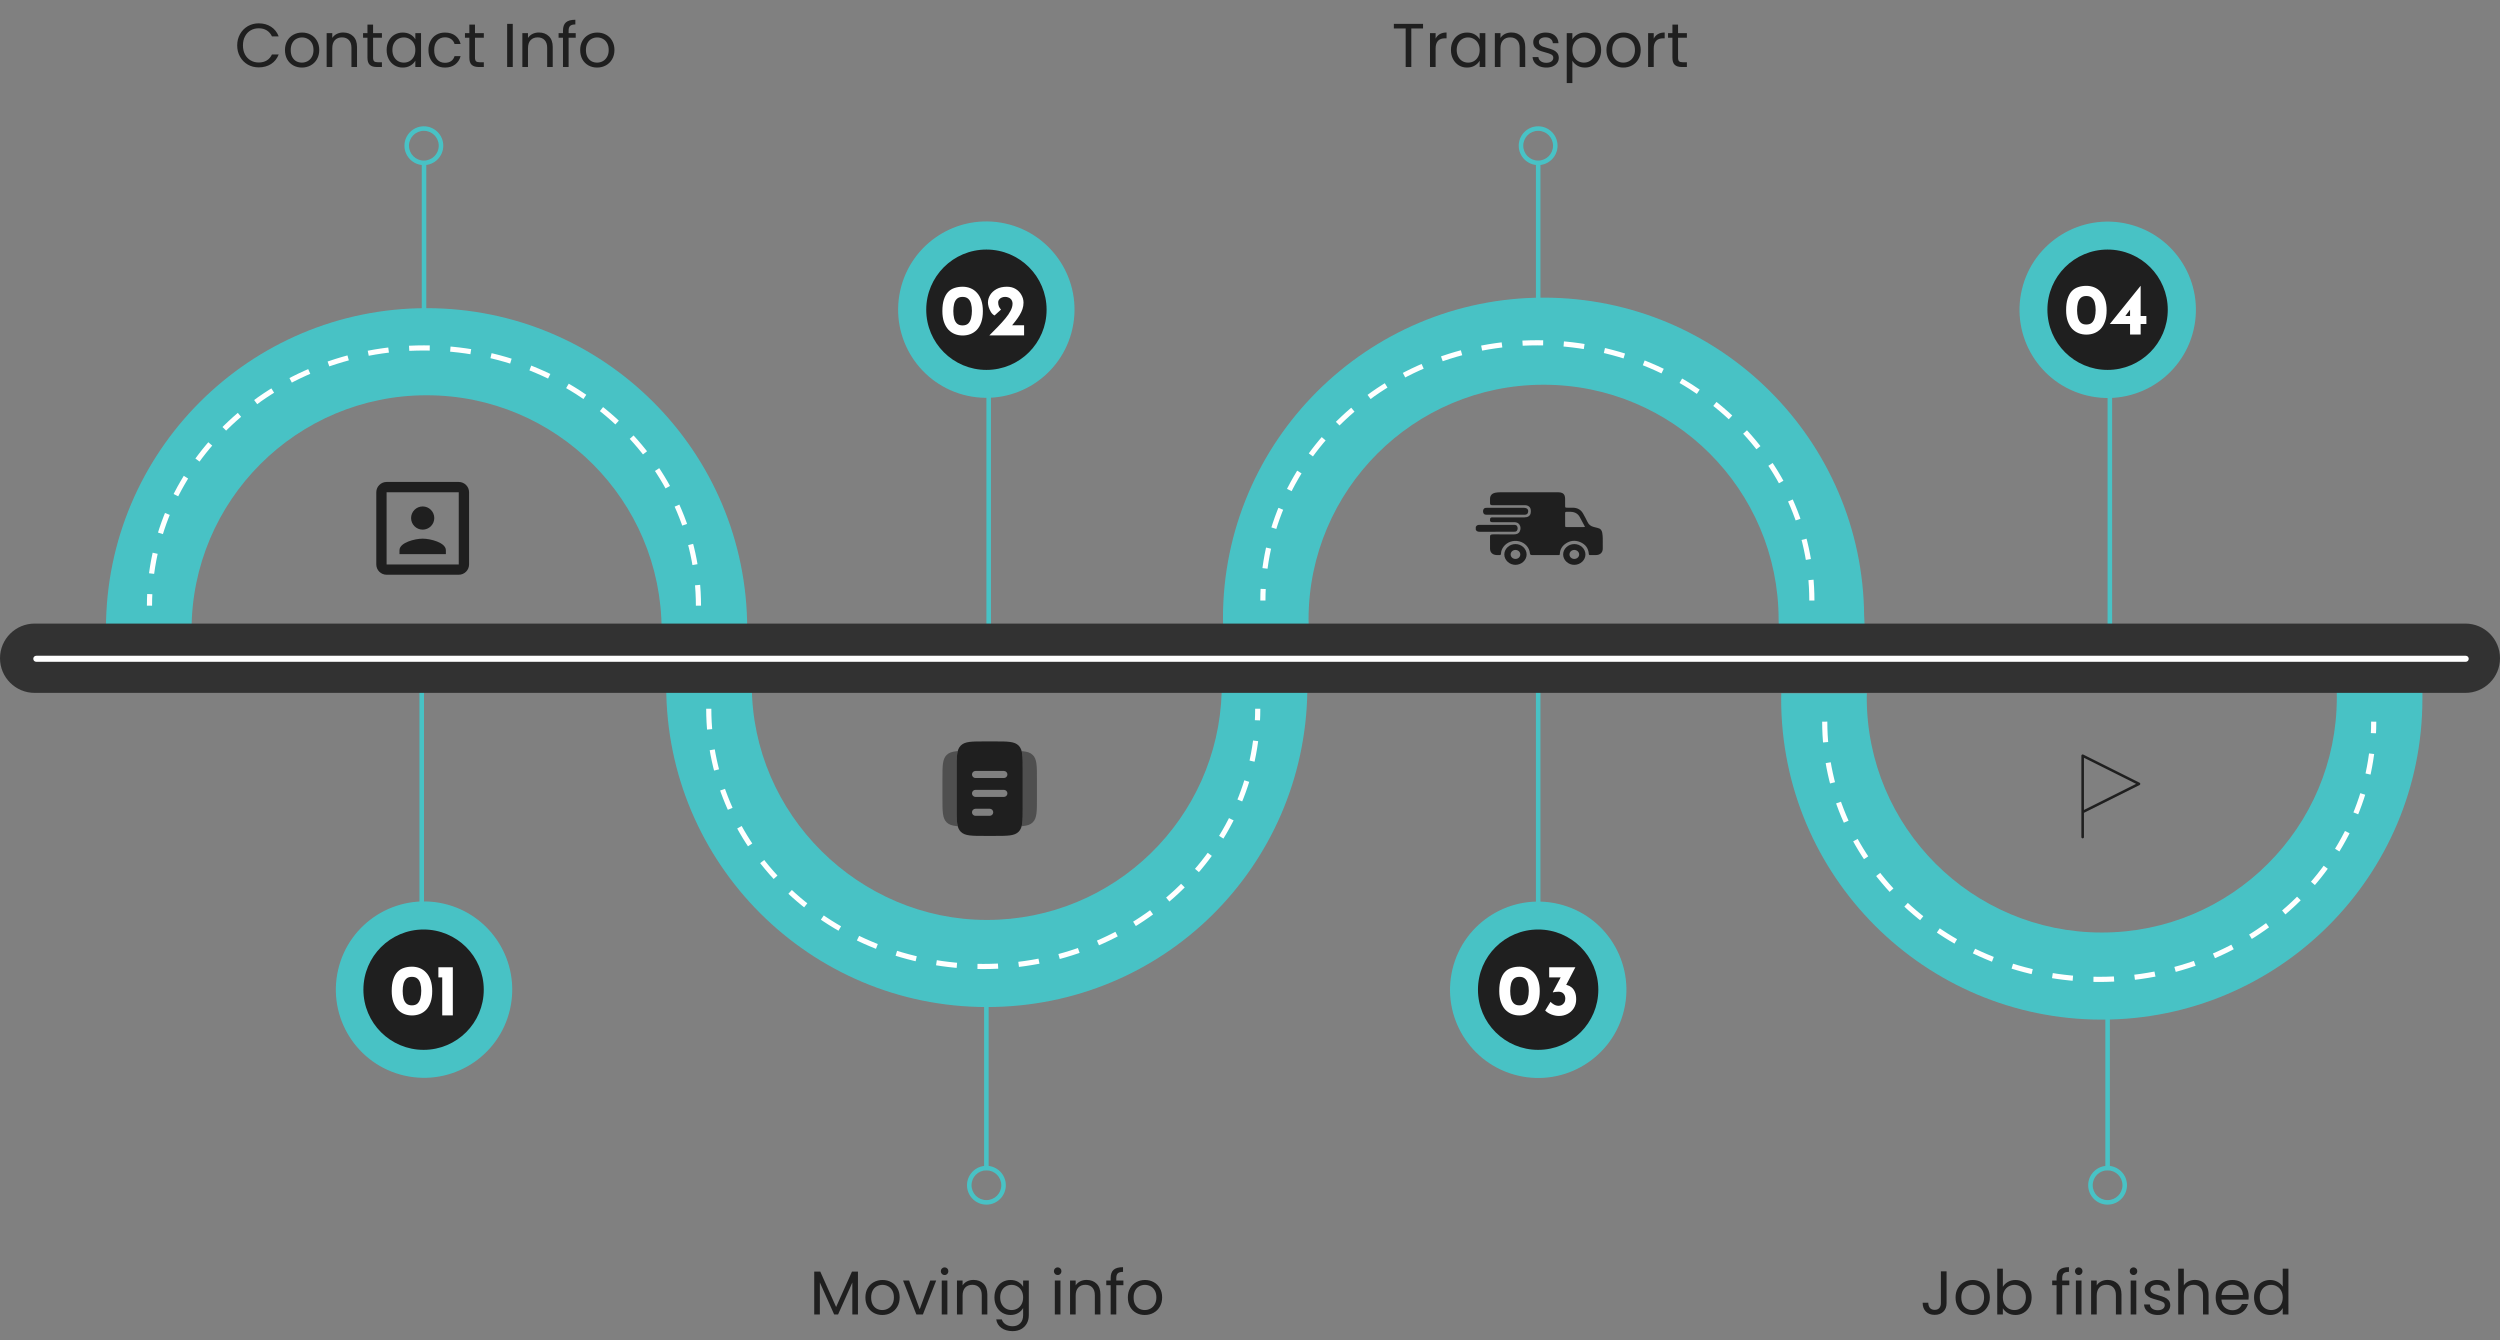 <svg width="970" height="520" viewBox="0 0 970 520" fill="none" xmlns="http://www.w3.org/2000/svg">
<rect x="0" y="0" width="970" height="520" fill="#808080" stroke="none"/>
<path fill-rule="evenodd" clip-rule="evenodd" d="M372.778 289.278C371.167 290.888 371.167 293.482 371.167 298.667V313.333C371.167 318.518 371.167 321.112 372.778 322.722C374.388 324.333 376.982 324.333 382.167 324.333H385.833C391.018 324.333 393.612 324.333 395.222 322.722C396.833 321.112 396.833 318.518 396.833 313.333V298.667C396.833 293.482 396.833 290.888 395.222 289.278C393.612 287.667 391.018 287.667 385.833 287.667H382.167C376.982 287.667 374.388 287.667 372.778 289.278ZM377.125 315.167C377.125 314.802 377.27 314.452 377.528 314.194C377.786 313.937 378.135 313.792 378.5 313.792H384C384.365 313.792 384.714 313.937 384.972 314.194C385.23 314.452 385.375 314.802 385.375 315.167C385.375 315.531 385.23 315.881 384.972 316.139C384.714 316.397 384.365 316.542 384 316.542H378.5C378.135 316.542 377.786 316.397 377.528 316.139C377.27 315.881 377.125 315.531 377.125 315.167ZM378.5 306.458C378.135 306.458 377.786 306.603 377.528 306.861C377.27 307.119 377.125 307.469 377.125 307.833C377.125 308.198 377.27 308.548 377.528 308.806C377.786 309.063 378.135 309.208 378.5 309.208H389.5C389.865 309.208 390.214 309.063 390.472 308.806C390.73 308.548 390.875 308.198 390.875 307.833C390.875 307.469 390.73 307.119 390.472 306.861C390.214 306.603 389.865 306.458 389.5 306.458H378.5ZM377.125 300.5C377.125 300.135 377.27 299.786 377.528 299.528C377.786 299.27 378.135 299.125 378.5 299.125H389.5C389.865 299.125 390.214 299.27 390.472 299.528C390.73 299.786 390.875 300.135 390.875 300.5C390.875 300.865 390.73 301.214 390.472 301.472C390.214 301.73 389.865 301.875 389.5 301.875H378.5C378.135 301.875 377.786 301.73 377.528 301.472C377.27 301.214 377.125 300.865 377.125 300.5Z" fill="#1F1F1F"/>
<path opacity="0.5" d="M371.597 291.44C371.167 293.059 371.167 295.325 371.167 298.667V313.333C371.167 316.675 371.167 318.94 371.597 320.56L371.167 320.527C369.379 320.351 368.176 319.954 367.278 319.055C365.667 317.446 365.667 314.851 365.667 309.667V302.333C365.667 297.147 365.667 294.555 367.278 292.945C368.176 292.047 369.379 291.649 371.167 291.473L371.597 291.44ZM396.402 320.56C396.833 318.94 396.833 316.674 396.833 313.333V298.667C396.833 295.325 396.833 293.059 396.402 291.44L396.833 291.473C398.621 291.649 399.823 292.047 400.722 292.945C402.333 294.555 402.333 297.145 402.333 302.331V309.665C402.333 314.853 402.333 317.444 400.722 319.055C399.823 319.954 398.621 320.351 396.833 320.527L396.402 320.56Z" fill="#1F1F1F"/>
<g clip-path="url(#clip0_54_73)">
<path d="M572.604 204.457C572.862 203.851 573.35 203.637 574.037 203.64C578.493 203.652 582.952 203.648 587.408 203.644C587.956 203.644 588.475 203.731 588.686 204.251C588.904 204.79 588.937 205.368 588.578 205.886C588.303 206.285 587.844 206.325 587.384 206.325C585.204 206.325 583.023 206.325 580.842 206.325C578.598 206.325 576.352 206.315 574.108 206.33C573.421 206.334 572.888 206.155 572.602 205.534V204.458L572.604 204.457Z" fill="#1F1F1F"/>
<path d="M593.152 191.002C596.985 191.002 600.817 190.999 604.65 191.002C605.951 191.002 606.762 191.443 607.091 192.373C607.218 192.734 607.254 193.134 607.263 193.517C607.288 194.474 607.266 195.43 607.272 196.387C607.275 196.891 607.38 196.984 607.928 196.987C608.73 196.991 609.532 196.971 610.332 196.991C612.106 197.035 613.42 197.798 614.235 199.262C614.848 200.361 615.452 201.468 615.994 202.598C616.472 203.594 617.266 204.178 618.365 204.456C618.86 204.58 619.349 204.729 619.848 204.83C620.956 205.051 621.511 205.742 621.675 206.723C621.79 207.414 621.852 208.118 621.867 208.818C621.896 210.163 621.879 211.509 621.874 212.855C621.87 214.394 620.867 215.343 619.217 215.367C618.495 215.379 617.773 215.35 617.053 215.377C616.637 215.393 616.484 215.297 616.452 214.871C616.293 212.752 615.177 211.183 613.094 210.322C611.066 209.484 609.102 209.738 607.345 211.005C606.038 211.947 605.326 213.223 605.217 214.772C605.175 215.369 605.183 215.37 604.554 215.37C601.171 215.37 597.787 215.37 594.403 215.37C593.918 215.37 593.654 215.151 593.613 214.711C593.407 212.471 591.77 210.625 589.476 210.047C587.192 209.471 584.79 210.274 583.403 212.087C582.784 212.897 582.419 213.8 582.39 214.797C582.377 215.249 582.175 215.407 581.714 215.374C581.395 215.352 581.072 215.379 580.751 215.367C579.171 215.317 578.165 214.414 578.132 212.942C578.095 211.358 578.117 209.773 578.127 208.188C578.13 207.663 578.326 207.461 578.876 207.365C579.063 207.333 579.259 207.333 579.45 207.333C582.112 207.331 584.774 207.321 587.436 207.337C588.418 207.342 589.232 207.06 589.654 206.205C590.098 205.305 590.098 204.363 589.514 203.503C589.041 202.811 588.285 202.6 587.433 202.603C585.14 202.612 582.846 202.606 580.553 202.606C580.12 202.606 579.688 202.596 579.255 202.608C578.039 202.64 578.003 202.125 578.201 201.088C578.227 200.957 578.484 200.83 578.661 200.766C578.816 200.711 579.01 200.744 579.185 200.744C583.291 200.744 587.396 200.745 591.501 200.742C592.784 200.742 593.68 200.171 593.893 199.142C593.994 198.654 593.996 198.122 593.902 197.633C593.712 196.635 592.826 196.02 591.675 196.016C589.382 196.008 587.088 196.013 584.795 196.013C582.87 196.013 580.947 196.013 579.022 196.013C578.341 196.013 578.133 195.823 578.124 195.185C578.117 194.647 578.118 194.109 578.124 193.571C578.139 192.283 578.826 191.453 580.181 191.178C580.753 191.067 581.352 191.012 581.941 191.01C585.677 190.995 589.414 191.002 593.152 191.002ZM614.984 204.429C614.279 203.106 613.625 201.863 612.953 200.628C612.247 199.327 611.089 198.657 609.536 198.589C608.976 198.565 608.413 198.598 607.854 198.581C607.436 198.568 607.256 198.691 607.263 199.12C607.288 200.718 607.271 202.318 607.274 203.918C607.274 204.436 607.348 204.504 607.92 204.504C610.069 204.507 612.218 204.507 614.365 204.502C614.55 204.502 614.735 204.46 614.986 204.43L614.984 204.429Z" fill="#1F1F1F"/>
<path d="M584.15 199.711C581.731 199.711 579.311 199.707 576.891 199.714C576.369 199.715 575.862 199.667 575.614 199.18C575.35 198.663 575.352 198.098 575.614 197.579C575.848 197.112 576.339 197.036 576.839 197.036C578.651 197.036 580.461 197.036 582.272 197.036C585.285 197.036 588.298 197.036 591.311 197.036C592.645 197.036 593.25 197.854 592.794 199.042C592.634 199.46 592.207 199.708 591.602 199.709C589.824 199.714 588.044 199.711 586.266 199.711C585.561 199.711 584.856 199.711 584.15 199.711Z" fill="#1F1F1F"/>
<path d="M615.148 215.109C615.161 217.31 613.236 219.129 610.859 219.163C608.516 219.195 606.49 217.317 606.498 215.122C606.507 212.925 608.465 211.103 610.821 211.097C613.186 211.091 615.134 212.899 615.146 215.109H615.148ZM608.963 215.139C608.969 216.105 609.783 216.862 610.821 216.867C611.867 216.872 612.726 216.076 612.714 215.112C612.702 214.166 611.856 213.381 610.839 213.375C609.795 213.368 608.957 214.158 608.963 215.14V215.139Z" fill="#1F1F1F"/>
<path d="M588.006 211.096C590.369 211.1 592.321 212.917 592.328 215.119C592.334 217.309 590.385 219.139 588.021 219.161C585.667 219.184 583.659 217.312 583.675 215.111C583.692 212.906 585.649 211.093 588.008 211.097L588.006 211.096ZM587.944 216.865C588.987 216.893 589.827 216.162 589.872 215.188C589.918 214.218 589.087 213.397 588.034 213.374C587.014 213.352 586.157 214.119 586.127 215.083C586.096 216.043 586.906 216.836 587.944 216.865Z" fill="#1F1F1F"/>
</g>
<path d="M178 219H150V191H178M178 187H150C148.939 187 147.922 187.421 147.172 188.172C146.421 188.922 146 189.939 146 191V219C146 220.061 146.421 221.078 147.172 221.828C147.922 222.579 148.939 223 150 223H178C179.061 223 180.078 222.579 180.828 221.828C181.579 221.078 182 220.061 182 219V191C182 189.939 181.579 188.922 180.828 188.172C180.078 187.421 179.061 187 178 187ZM173 213.5C173 210.5 167 209 164 209C161 209 155 210.5 155 213.5V215H173M164 205.5C165.193 205.5 166.338 205.026 167.182 204.182C168.026 203.338 168.5 202.193 168.5 201C168.5 199.807 168.026 198.662 167.182 197.818C166.338 196.974 165.193 196.5 164 196.5C162.807 196.5 161.662 196.974 160.818 197.818C159.974 198.662 159.5 199.807 159.5 201C159.5 202.193 159.974 203.338 160.818 204.182C161.662 205.026 162.807 205.5 164 205.5Z" fill="#1F1F1F"/>
<path d="M818.636 382.401H816.876V454.023H818.636V382.401Z" fill="#48C2C5"/>
<path d="M819.504 127.593H817.744V245.938H819.504V127.593Z" fill="#48C2C5"/>
<path d="M597.69 63.761H595.93V135.383H597.69V63.761Z" fill="#48C2C5"/>
<path d="M597.69 258.235H595.93V376.581H597.69V258.235Z" fill="#48C2C5"/>
<path d="M164.506 258.235H162.746V376.581H164.506V258.235Z" fill="#48C2C5"/>
<path d="M197.87 391.655C202.111 373.24 190.621 354.874 172.206 350.633C153.792 346.392 135.426 357.881 131.185 376.296C126.943 394.711 138.433 413.077 156.848 417.318C175.262 421.559 193.628 410.069 197.87 391.655Z" fill="#48C2C5"/>
<path d="M164.35 407.346C177.246 407.346 187.7 396.891 187.7 383.996C187.7 371.1 177.246 360.646 164.35 360.646C151.454 360.646 141 371.1 141 383.996C141 396.891 151.454 407.346 164.35 407.346Z" fill="#1F1F1F"/>
<path d="M159.843 393.994C158.772 393.994 157.759 393.806 156.801 393.431C155.862 393.055 155.027 392.483 154.295 391.713C153.581 390.925 153.018 389.939 152.605 388.756C152.192 387.555 151.986 386.147 151.986 384.532C151.986 382.73 152.183 381.228 152.577 380.026C152.971 378.806 153.516 377.83 154.21 377.098C154.924 376.365 155.759 375.849 156.717 375.549C157.674 375.23 158.716 375.07 159.843 375.07C160.913 375.07 161.917 375.258 162.856 375.633C163.813 376.009 164.649 376.591 165.362 377.379C166.094 378.149 166.667 379.135 167.08 380.336C167.493 381.519 167.699 382.918 167.699 384.532C167.699 386.203 167.493 387.639 167.08 388.841C166.667 390.042 166.094 391.028 165.362 391.798C164.63 392.549 163.794 393.102 162.856 393.459C161.917 393.816 160.913 393.994 159.843 393.994ZM159.814 390.08C160.753 390.08 161.485 389.836 162.011 389.348C162.537 388.841 162.903 388.155 163.109 387.292C163.334 386.428 163.447 385.471 163.447 384.419C163.447 383.387 163.334 382.467 163.109 381.66C162.903 380.852 162.537 380.214 162.011 379.745C161.485 379.257 160.753 379.013 159.814 379.013C158.894 379.013 158.172 379.257 157.646 379.745C157.12 380.233 156.754 380.89 156.548 381.716C156.341 382.542 156.238 383.471 156.238 384.504C156.238 385.537 156.341 386.475 156.548 387.32C156.754 388.165 157.12 388.841 157.646 389.348C158.172 389.836 158.894 390.08 159.814 390.08ZM170.091 375.295H175.695V393.966H171.584V379.238H170.091V375.295Z" fill="white"/>
<path d="M383.597 382.401H381.837V454.023H383.597V382.401Z" fill="#48C2C5"/>
<path d="M384.489 127.593H382.729V245.938H384.489V127.593Z" fill="#48C2C5"/>
<path d="M416.111 127.475C420.165 109.018 408.49 90.769 390.034 86.715C371.577 82.66 353.328 94.335 349.274 112.792C345.219 131.248 356.894 149.497 375.351 153.552C393.807 157.606 412.056 145.931 416.111 127.475Z" fill="#48C2C5"/>
<path d="M382.729 143.526C395.625 143.526 406.079 133.072 406.079 120.176C406.079 107.281 395.625 96.826 382.729 96.826C369.833 96.826 359.379 107.281 359.379 120.176C359.379 133.072 369.833 143.526 382.729 143.526Z" fill="#1F1F1F"/>
<path d="M373.497 130.174C372.426 130.174 371.413 129.987 370.455 129.611C369.516 129.236 368.681 128.663 367.949 127.893C367.235 127.105 366.672 126.119 366.259 124.936C365.846 123.735 365.64 122.327 365.64 120.712C365.64 118.91 365.837 117.408 366.231 116.207C366.625 114.986 367.17 114.01 367.864 113.278C368.578 112.546 369.413 112.029 370.371 111.729C371.328 111.41 372.37 111.25 373.497 111.25C374.567 111.25 375.571 111.438 376.51 111.813C377.467 112.189 378.303 112.771 379.016 113.559C379.748 114.329 380.321 115.315 380.734 116.516C381.147 117.699 381.353 119.098 381.353 120.712C381.353 122.383 381.147 123.819 380.734 125.021C380.321 126.222 379.748 127.208 379.016 127.978C378.284 128.729 377.448 129.283 376.51 129.639C375.571 129.996 374.567 130.174 373.497 130.174ZM373.468 126.26C374.407 126.26 375.139 126.016 375.665 125.528C376.191 125.021 376.557 124.336 376.763 123.472C376.988 122.608 377.101 121.651 377.101 120.6C377.101 119.567 376.988 118.647 376.763 117.84C376.557 117.033 376.191 116.394 375.665 115.925C375.139 115.437 374.407 115.193 373.468 115.193C372.548 115.193 371.826 115.437 371.3 115.925C370.774 116.413 370.408 117.07 370.202 117.896C369.995 118.722 369.892 119.652 369.892 120.684C369.892 121.717 369.995 122.655 370.202 123.5C370.408 124.345 370.774 125.021 371.3 125.528C371.826 126.016 372.548 126.26 373.468 126.26ZM383.858 130.146C385.022 128.963 386.139 127.828 387.209 126.739C388.279 125.631 389.236 124.57 390.081 123.557C390.945 122.524 391.621 121.529 392.109 120.571C392.616 119.614 392.869 118.685 392.869 117.784C392.869 117.389 392.794 117.033 392.644 116.713C392.513 116.394 392.315 116.122 392.053 115.897C391.809 115.671 391.508 115.503 391.151 115.39C390.813 115.258 390.429 115.193 389.997 115.193C389.565 115.193 389.18 115.258 388.842 115.39C388.504 115.503 388.223 115.662 387.997 115.869C387.772 116.075 387.594 116.3 387.462 116.544C387.35 116.789 387.293 117.042 387.293 117.305C387.293 117.906 387.387 118.441 387.575 118.91C387.782 119.361 388.054 119.764 388.392 120.121L385.885 122.402C385.341 122.139 384.872 121.698 384.477 121.078C384.102 120.459 383.811 119.811 383.604 119.135C383.417 118.441 383.323 117.868 383.323 117.417C383.323 116.385 383.604 115.399 384.168 114.461C384.75 113.522 385.585 112.752 386.674 112.151C387.782 111.551 389.124 111.25 390.701 111.25C391.996 111.25 393.123 111.541 394.08 112.123C395.038 112.705 395.779 113.475 396.305 114.432C396.849 115.371 397.122 116.375 397.122 117.446C397.122 118.29 396.99 119.107 396.727 119.896C396.464 120.684 396.098 121.463 395.629 122.233C395.178 122.984 394.662 123.735 394.08 124.486C393.498 125.218 392.897 125.969 392.278 126.739L390.419 126.204H397.347V130.146H383.858Z" fill="white"/>
<path d="M851.079 128.117C855.448 109.732 844.087 91.287 825.703 86.917C807.318 82.547 788.872 93.909 784.503 112.293C780.133 130.678 791.494 149.124 809.879 153.493C828.263 157.863 846.709 146.501 851.079 128.117Z" fill="#48C2C5"/>
<path d="M817.744 143.527C830.64 143.527 841.094 133.073 841.094 120.177C841.094 107.281 830.64 96.827 817.744 96.827C804.848 96.827 794.394 107.281 794.394 120.177C794.394 133.073 804.848 143.527 817.744 143.527Z" fill="#1F1F1F"/>
<path d="M809.511 129.829C808.441 129.829 807.427 129.641 806.47 129.266C805.531 128.89 804.696 128.318 803.963 127.548C803.25 126.759 802.687 125.774 802.274 124.591C801.861 123.389 801.654 121.981 801.654 120.367C801.654 118.564 801.851 117.063 802.246 115.861C802.64 114.641 803.184 113.665 803.879 112.932C804.592 112.2 805.428 111.684 806.385 111.383C807.343 111.064 808.385 110.905 809.511 110.905C810.581 110.905 811.586 111.092 812.524 111.468C813.482 111.843 814.317 112.425 815.031 113.214C815.763 113.984 816.335 114.969 816.748 116.171C817.161 117.354 817.368 118.752 817.368 120.367C817.368 122.038 817.161 123.474 816.748 124.675C816.335 125.877 815.763 126.863 815.031 127.632C814.298 128.383 813.463 128.937 812.524 129.294C811.586 129.65 810.581 129.829 809.511 129.829ZM809.483 125.914C810.422 125.914 811.154 125.67 811.679 125.182C812.205 124.675 812.571 123.99 812.778 123.127C813.003 122.263 813.116 121.305 813.116 120.254C813.116 119.222 813.003 118.302 812.778 117.494C812.571 116.687 812.205 116.049 811.679 115.579C811.154 115.091 810.422 114.847 809.483 114.847C808.563 114.847 807.84 115.091 807.315 115.579C806.789 116.068 806.423 116.725 806.216 117.551C806.01 118.377 805.906 119.306 805.906 120.339C805.906 121.371 806.01 122.31 806.216 123.155C806.423 124 806.789 124.675 807.315 125.182C807.84 125.67 808.563 125.914 809.483 125.914ZM818.633 125.717V125.689L830.545 110.905H830.573V122.62H832.798V125.717H830.573V129.801H826.462V125.717H818.633ZM826.659 119.888L824.491 122.789L824.096 122.62H826.462V119.691L826.659 119.888Z" fill="white"/>
<path d="M165.398 63.761H163.638V135.383H165.398V63.761Z" fill="#48C2C5"/>
<path d="M906.638 262.436C906.638 262.436 906.685 270.086 906.685 270.626C906.685 320.987 865.852 361.82 815.491 361.82C765.13 361.82 724.297 320.987 724.297 270.626C724.297 270.086 724.32 269.546 724.344 268.983H691.137C691.137 269.734 691.09 270.461 691.09 271.212C691.09 339.925 746.778 395.613 815.491 395.613C884.203 395.613 939.891 339.925 939.891 271.212V262.412H906.638V262.436Z" fill="#48C2C5"/>
<path d="M289.916 243.967C289.916 175.255 234.228 119.567 165.515 119.567C96.803 119.567 41.115 175.255 41.115 243.967C41.115 244.718 41.162 245.446 41.162 246.196H74.368C74.368 245.657 74.321 245.117 74.321 244.554C74.321 194.193 115.154 153.36 165.515 153.36C215.876 153.36 256.71 194.193 256.71 244.554C256.71 245.094 256.686 245.633 256.663 246.196L256.451 257.954L289.916 255.419V246.22H289.869C289.869 245.469 289.916 244.742 289.916 243.991V243.967Z" fill="#48C2C5"/>
<path d="M507.271 267.622C507.271 267.176 507.294 266.753 507.294 266.331C507.294 265.909 507.294 265.463 507.271 265.04L474.017 255.419V268.42C472.609 317.537 432.363 356.938 382.894 356.938C333.424 356.938 291.699 316.105 291.699 265.744C291.699 265.205 291.723 264.665 291.746 264.102H258.54C258.54 264.853 258.493 265.58 258.493 266.331C258.493 335.043 314.181 390.731 382.894 390.731C451.606 390.731 506.121 336.146 507.247 268.42V267.645L507.271 267.622Z" fill="#48C2C5"/>
<path d="M723.287 239.156C722.888 170.795 667.365 115.483 598.91 115.483C530.456 115.483 474.51 171.171 474.51 239.883C474.51 240.634 474.557 241.362 474.557 242.113H507.763C507.763 241.573 507.716 241.033 507.716 240.47C507.716 190.109 548.549 149.276 598.91 149.276C649.271 149.276 690.105 190.109 690.105 240.47C690.105 241.01 690.762 262.436 690.762 262.436L724.015 255.395L723.311 239.156H723.287Z" fill="#48C2C5"/>
<path d="M970 255.396C970 262.835 963.969 268.842 956.553 268.842H13.447C6.008 268.842 0 262.811 0 255.396C0 247.956 6.031 241.949 13.447 241.949H956.553C963.992 241.949 970 247.98 970 255.396Z" fill="#323232"/>
<path d="M630.115 391.947C634.484 373.562 623.123 355.116 604.739 350.747C586.354 346.377 567.908 357.738 563.539 376.123C559.169 394.507 570.53 412.953 588.915 417.323C607.299 421.692 625.745 410.331 630.115 391.947Z" fill="#48C2C5"/>
<path d="M596.799 407.346C609.694 407.346 620.149 396.892 620.149 383.996C620.149 371.1 609.694 360.646 596.799 360.646C583.903 360.646 573.449 371.1 573.449 383.996C573.449 396.892 583.903 407.346 596.799 407.346Z" fill="#1F1F1F"/>
<path d="M589.566 393.994C588.496 393.994 587.482 393.807 586.525 393.431C585.586 393.056 584.751 392.483 584.018 391.713C583.305 390.925 582.742 389.939 582.329 388.756C581.916 387.555 581.709 386.147 581.709 384.532C581.709 382.73 581.906 381.228 582.301 380.027C582.695 378.806 583.239 377.83 583.934 377.098C584.647 376.366 585.483 375.849 586.44 375.549C587.398 375.23 588.44 375.07 589.566 375.07C590.636 375.07 591.641 375.258 592.579 375.634C593.537 376.009 594.372 376.591 595.086 377.38C595.818 378.149 596.39 379.135 596.803 380.336C597.216 381.519 597.423 382.918 597.423 384.532C597.423 386.203 597.216 387.639 596.803 388.841C596.39 390.043 595.818 391.028 595.086 391.798C594.353 392.549 593.518 393.103 592.579 393.459C591.641 393.816 590.636 393.994 589.566 393.994ZM589.538 390.08C590.477 390.08 591.209 389.836 591.734 389.348C592.26 388.841 592.626 388.156 592.833 387.292C593.058 386.429 593.171 385.471 593.171 384.42C593.171 383.387 593.058 382.467 592.833 381.66C592.626 380.853 592.26 380.214 591.734 379.745C591.209 379.257 590.477 379.013 589.538 379.013C588.618 379.013 587.895 379.257 587.369 379.745C586.844 380.233 586.478 380.89 586.271 381.716C586.065 382.542 585.961 383.472 585.961 384.504C585.961 385.537 586.065 386.475 586.271 387.32C586.478 388.165 586.844 388.841 587.369 389.348C587.895 389.836 588.618 390.08 589.538 390.08ZM611.248 375.296L607.024 383.406L604.799 382.195C604.987 382.12 605.184 382.064 605.39 382.026C605.616 381.989 605.822 381.97 606.01 381.97C606.667 381.951 607.324 382.026 607.981 382.195C608.638 382.364 609.23 382.664 609.755 383.096C610.3 383.528 610.732 384.119 611.051 384.87C611.389 385.621 611.558 386.579 611.558 387.743C611.558 389.094 611.238 390.258 610.6 391.235C609.981 392.192 609.164 392.924 608.15 393.431C607.136 393.938 606.038 394.192 604.855 394.192C603.935 394.192 602.969 394.004 601.955 393.628C600.941 393.234 600.134 392.718 599.533 392.079L601.617 388.7C601.898 389.057 602.33 389.404 602.912 389.742C603.494 390.08 604.104 390.249 604.743 390.249C605.156 390.249 605.559 390.146 605.954 389.939C606.348 389.733 606.676 389.423 606.939 389.01C607.202 388.597 607.334 388.09 607.334 387.489C607.334 386.663 607.099 386.006 606.63 385.518C606.179 385.03 605.541 384.786 604.715 384.786C604.151 384.786 603.72 384.814 603.419 384.87C603.138 384.908 602.856 384.964 602.574 385.039L602.49 384.927L605.785 378.759L606.967 379.238H601.082V375.296H611.248Z" fill="white"/>
<path d="M956.694 256.78H14.08C13.423 256.78 12.907 256.263 12.907 255.606C12.907 254.949 13.423 254.433 14.08 254.433H956.694C957.351 254.433 957.867 254.949 957.867 255.606C957.867 256.263 957.351 256.78 956.694 256.78Z" fill="white"/>
<path d="M164.459 64.066C160.306 64.066 156.926 60.687 156.926 56.533C156.926 52.379 160.306 49 164.459 49C168.613 49 171.992 52.379 171.992 56.533C171.992 60.687 168.613 64.066 164.459 64.066ZM164.459 50.76C161.268 50.76 158.686 53.341 158.686 56.533C158.686 59.724 161.268 62.306 164.459 62.306C167.651 62.306 170.232 59.724 170.232 56.533C170.232 53.341 167.651 50.76 164.459 50.76Z" fill="#48C2C5"/>
<path d="M596.798 64.066C592.645 64.066 589.265 60.687 589.265 56.533C589.265 52.379 592.645 49 596.798 49C600.952 49 604.331 52.379 604.331 56.533C604.331 60.687 600.952 64.066 596.798 64.066ZM596.798 50.76C593.607 50.76 591.025 53.341 591.025 56.533C591.025 59.724 593.607 62.306 596.798 62.306C599.99 62.306 602.571 59.724 602.571 56.533C602.571 53.341 599.99 50.76 596.798 50.76Z" fill="#48C2C5"/>
<path d="M817.744 467.4C813.59 467.4 810.211 464.02 810.211 459.867C810.211 455.713 813.59 452.334 817.744 452.334C821.897 452.334 825.277 455.713 825.277 459.867C825.277 464.02 821.897 467.4 817.744 467.4ZM817.744 454.094C814.552 454.094 811.971 456.675 811.971 459.867C811.971 463.058 814.552 465.64 817.744 465.64C820.935 465.64 823.517 463.058 823.517 459.867C823.517 456.675 820.935 454.094 817.744 454.094Z" fill="#48C2C5"/>
<path d="M382.729 467.4C378.575 467.4 375.196 464.02 375.196 459.867C375.196 455.713 378.575 452.334 382.729 452.334C386.883 452.334 390.262 455.713 390.262 459.867C390.262 464.02 386.883 467.4 382.729 467.4ZM382.729 454.094C379.538 454.094 376.956 456.675 376.956 459.867C376.956 463.058 379.538 465.64 382.729 465.64C385.921 465.64 388.502 463.058 388.502 459.867C388.502 456.675 385.921 454.094 382.729 454.094Z" fill="#48C2C5"/>
<path d="M92.032 17.624C92.032 15.992 92.4 14.528 93.136 13.232C93.872 11.92 94.872 10.896 96.136 10.16C97.416 9.424 98.832 9.056 100.384 9.056C102.208 9.056 103.8 9.496 105.16 10.376C106.52 11.256 107.512 12.504 108.136 14.12H105.52C105.056 13.112 104.384 12.336 103.504 11.792C102.64 11.248 101.6 10.976 100.384 10.976C99.216 10.976 98.168 11.248 97.24 11.792C96.312 12.336 95.584 13.112 95.056 14.12C94.528 15.112 94.264 16.28 94.264 17.624C94.264 18.952 94.528 20.12 95.056 21.128C95.584 22.12 96.312 22.888 97.24 23.432C98.168 23.976 99.216 24.248 100.384 24.248C101.6 24.248 102.64 23.984 103.504 23.456C104.384 22.912 105.056 22.136 105.52 21.128H108.136C107.512 22.728 106.52 23.968 105.16 24.848C103.8 25.712 102.208 26.144 100.384 26.144C98.832 26.144 97.416 25.784 96.136 25.064C94.872 24.328 93.872 23.312 93.136 22.016C92.4 20.72 92.032 19.256 92.032 17.624ZM117.123 26.216C115.891 26.216 114.771 25.936 113.763 25.376C112.771 24.816 111.987 24.024 111.411 23C110.851 21.96 110.571 20.76 110.571 19.4C110.571 18.056 110.859 16.872 111.435 15.848C112.027 14.808 112.827 14.016 113.835 13.472C114.843 12.912 115.971 12.632 117.219 12.632C118.467 12.632 119.595 12.912 120.603 13.472C121.611 14.016 122.403 14.8 122.979 15.824C123.571 16.848 123.867 18.04 123.867 19.4C123.867 20.76 123.563 21.96 122.955 23C122.363 24.024 121.555 24.816 120.531 25.376C119.507 25.936 118.371 26.216 117.123 26.216ZM117.123 24.296C117.907 24.296 118.643 24.112 119.331 23.744C120.019 23.376 120.571 22.824 120.987 22.088C121.419 21.352 121.635 20.456 121.635 19.4C121.635 18.344 121.427 17.448 121.011 16.712C120.595 15.976 120.051 15.432 119.379 15.08C118.707 14.712 117.979 14.528 117.195 14.528C116.395 14.528 115.659 14.712 114.987 15.08C114.331 15.432 113.803 15.976 113.403 16.712C113.003 17.448 112.803 18.344 112.803 19.4C112.803 20.472 112.995 21.376 113.379 22.112C113.779 22.848 114.307 23.4 114.963 23.768C115.619 24.12 116.339 24.296 117.123 24.296ZM133.147 12.608C134.747 12.608 136.043 13.096 137.035 14.072C138.027 15.032 138.523 16.424 138.523 18.248V26H136.363V18.56C136.363 17.248 136.035 16.248 135.379 15.56C134.723 14.856 133.827 14.504 132.691 14.504C131.539 14.504 130.619 14.864 129.931 15.584C129.259 16.304 128.923 17.352 128.923 18.728V26H126.739V12.848H128.923V14.72C129.355 14.048 129.939 13.528 130.675 13.16C131.427 12.792 132.251 12.608 133.147 12.608ZM144.754 14.648V22.4C144.754 23.04 144.89 23.496 145.162 23.768C145.434 24.024 145.906 24.152 146.578 24.152H148.186V26H146.218C145.002 26 144.09 25.72 143.482 25.16C142.874 24.6 142.57 23.68 142.57 22.4V14.648H140.866V12.848H142.57V9.536H144.754V12.848H148.186V14.648H144.754ZM150.016 19.376C150.016 18.032 150.288 16.856 150.832 15.848C151.376 14.824 152.12 14.032 153.064 13.472C154.024 12.912 155.088 12.632 156.256 12.632C157.408 12.632 158.408 12.88 159.256 13.376C160.104 13.872 160.736 14.496 161.152 15.248V12.848H163.36V26H161.152V23.552C160.72 24.32 160.072 24.96 159.208 25.472C158.36 25.968 157.368 26.216 156.232 26.216C155.064 26.216 154.008 25.928 153.064 25.352C152.12 24.776 151.376 23.968 150.832 22.928C150.288 21.888 150.016 20.704 150.016 19.376ZM161.152 19.4C161.152 18.408 160.952 17.544 160.552 16.808C160.152 16.072 159.608 15.512 158.92 15.128C158.248 14.728 157.504 14.528 156.688 14.528C155.872 14.528 155.128 14.72 154.456 15.104C153.784 15.488 153.248 16.048 152.848 16.784C152.448 17.52 152.248 18.384 152.248 19.376C152.248 20.384 152.448 21.264 152.848 22.016C153.248 22.752 153.784 23.32 154.456 23.72C155.128 24.104 155.872 24.296 156.688 24.296C157.504 24.296 158.248 24.104 158.92 23.72C159.608 23.32 160.152 22.752 160.552 22.016C160.952 21.264 161.152 20.392 161.152 19.4ZM166.235 19.4C166.235 18.04 166.507 16.856 167.051 15.848C167.595 14.824 168.347 14.032 169.307 13.472C170.283 12.912 171.395 12.632 172.643 12.632C174.259 12.632 175.587 13.024 176.627 13.808C177.683 14.592 178.379 15.68 178.715 17.072H176.363C176.139 16.272 175.699 15.64 175.043 15.176C174.403 14.712 173.603 14.48 172.643 14.48C171.395 14.48 170.387 14.912 169.619 15.776C168.851 16.624 168.467 17.832 168.467 19.4C168.467 20.984 168.851 22.208 169.619 23.072C170.387 23.936 171.395 24.368 172.643 24.368C173.603 24.368 174.403 24.144 175.043 23.696C175.683 23.248 176.123 22.608 176.363 21.776H178.715C178.363 23.12 177.659 24.2 176.603 25.016C175.547 25.816 174.227 26.216 172.643 26.216C171.395 26.216 170.283 25.936 169.307 25.376C168.347 24.816 167.595 24.024 167.051 23C166.507 21.976 166.235 20.776 166.235 19.4ZM184.293 14.648V22.4C184.293 23.04 184.429 23.496 184.701 23.768C184.973 24.024 185.445 24.152 186.117 24.152H187.725V26H185.757C184.541 26 183.629 25.72 183.021 25.16C182.413 24.6 182.109 23.68 182.109 22.4V14.648H180.405V12.848H182.109V9.536H184.293V12.848H187.725V14.648H184.293ZM198.954 9.272V26H196.77V9.272H198.954ZM209.084 12.608C210.684 12.608 211.98 13.096 212.972 14.072C213.964 15.032 214.46 16.424 214.46 18.248V26H212.3V18.56C212.3 17.248 211.972 16.248 211.316 15.56C210.66 14.856 209.764 14.504 208.628 14.504C207.476 14.504 206.556 14.864 205.868 15.584C205.196 16.304 204.86 17.352 204.86 18.728V26H202.676V12.848H204.86V14.72C205.292 14.048 205.876 13.528 206.612 13.16C207.364 12.792 208.188 12.608 209.084 12.608ZM223.38 14.648H220.62V26H218.436V14.648H216.732V12.848H218.436V11.912C218.436 10.44 218.812 9.368 219.564 8.696C220.332 8.008 221.556 7.664 223.236 7.664V9.488C222.276 9.488 221.596 9.68 221.196 10.064C220.812 10.432 220.62 11.048 220.62 11.912V12.848H223.38V14.648ZM231.662 26.216C230.43 26.216 229.31 25.936 228.302 25.376C227.31 24.816 226.526 24.024 225.95 23C225.39 21.96 225.11 20.76 225.11 19.4C225.11 18.056 225.398 16.872 225.974 15.848C226.566 14.808 227.366 14.016 228.374 13.472C229.382 12.912 230.51 12.632 231.758 12.632C233.006 12.632 234.134 12.912 235.142 13.472C236.15 14.016 236.942 14.8 237.518 15.824C238.11 16.848 238.406 18.04 238.406 19.4C238.406 20.76 238.102 21.96 237.494 23C236.902 24.024 236.094 24.816 235.07 25.376C234.046 25.936 232.91 26.216 231.662 26.216ZM231.662 24.296C232.446 24.296 233.182 24.112 233.87 23.744C234.558 23.376 235.11 22.824 235.526 22.088C235.958 21.352 236.174 20.456 236.174 19.4C236.174 18.344 235.966 17.448 235.55 16.712C235.134 15.976 234.59 15.432 233.918 15.08C233.246 14.712 232.518 14.528 231.734 14.528C230.934 14.528 230.198 14.712 229.526 15.08C228.87 15.432 228.342 15.976 227.942 16.712C227.542 17.448 227.342 18.344 227.342 19.4C227.342 20.472 227.534 21.376 227.918 22.112C228.318 22.848 228.846 23.4 229.502 23.768C230.158 24.12 230.878 24.296 231.662 24.296Z" fill="#1F1F1F"/>
<path d="M332.886 493.392V510H330.702V497.616L325.182 510H323.646L318.102 497.592V510H315.918V493.392H318.27L324.414 507.12L330.558 493.392H332.886ZM342.326 510.216C341.094 510.216 339.974 509.936 338.966 509.376C337.974 508.816 337.19 508.024 336.614 507C336.054 505.96 335.774 504.76 335.774 503.4C335.774 502.056 336.062 500.872 336.638 499.848C337.23 498.808 338.03 498.016 339.038 497.472C340.046 496.912 341.174 496.632 342.422 496.632C343.67 496.632 344.798 496.912 345.806 497.472C346.814 498.016 347.606 498.8 348.182 499.824C348.774 500.848 349.07 502.04 349.07 503.4C349.07 504.76 348.766 505.96 348.158 507C347.566 508.024 346.758 508.816 345.734 509.376C344.71 509.936 343.574 510.216 342.326 510.216ZM342.326 508.296C343.11 508.296 343.846 508.112 344.534 507.744C345.222 507.376 345.774 506.824 346.19 506.088C346.622 505.352 346.838 504.456 346.838 503.4C346.838 502.344 346.63 501.448 346.214 500.712C345.798 499.976 345.254 499.432 344.582 499.08C343.91 498.712 343.182 498.528 342.398 498.528C341.598 498.528 340.862 498.712 340.19 499.08C339.534 499.432 339.006 499.976 338.606 500.712C338.206 501.448 338.006 502.344 338.006 503.4C338.006 504.472 338.198 505.376 338.582 506.112C338.982 506.848 339.51 507.4 340.166 507.768C340.822 508.12 341.542 508.296 342.326 508.296ZM356.838 507.984L360.918 496.848H363.246L358.086 510H355.542L350.382 496.848H352.734L356.838 507.984ZM366.523 494.712C366.107 494.712 365.755 494.568 365.467 494.28C365.179 493.992 365.035 493.64 365.035 493.224C365.035 492.808 365.179 492.456 365.467 492.168C365.755 491.88 366.107 491.736 366.523 491.736C366.923 491.736 367.259 491.88 367.531 492.168C367.819 492.456 367.963 492.808 367.963 493.224C367.963 493.64 367.819 493.992 367.531 494.28C367.259 494.568 366.923 494.712 366.523 494.712ZM367.579 496.848V510H365.395V496.848H367.579ZM377.709 496.608C379.309 496.608 380.605 497.096 381.597 498.072C382.589 499.032 383.085 500.424 383.085 502.248V510H380.925V502.56C380.925 501.248 380.597 500.248 379.941 499.56C379.285 498.856 378.389 498.504 377.253 498.504C376.101 498.504 375.181 498.864 374.493 499.584C373.821 500.304 373.485 501.352 373.485 502.728V510H371.301V496.848H373.485V498.72C373.917 498.048 374.501 497.528 375.237 497.16C375.989 496.792 376.813 496.608 377.709 496.608ZM392.077 496.632C393.213 496.632 394.205 496.88 395.053 497.376C395.917 497.872 396.557 498.496 396.973 499.248V496.848H399.181V510.288C399.181 511.488 398.925 512.552 398.413 513.48C397.901 514.424 397.165 515.16 396.205 515.688C395.261 516.216 394.157 516.48 392.893 516.48C391.165 516.48 389.725 516.072 388.573 515.256C387.421 514.44 386.741 513.328 386.533 511.92H388.693C388.933 512.72 389.429 513.36 390.181 513.84C390.933 514.336 391.837 514.584 392.893 514.584C394.093 514.584 395.069 514.208 395.821 513.456C396.589 512.704 396.973 511.648 396.973 510.288V507.528C396.541 508.296 395.901 508.936 395.053 509.448C394.205 509.96 393.213 510.216 392.077 510.216C390.909 510.216 389.845 509.928 388.885 509.352C387.941 508.776 387.197 507.968 386.653 506.928C386.109 505.888 385.837 504.704 385.837 503.376C385.837 502.032 386.109 500.856 386.653 499.848C387.197 498.824 387.941 498.032 388.885 497.472C389.845 496.912 390.909 496.632 392.077 496.632ZM396.973 503.4C396.973 502.408 396.773 501.544 396.373 500.808C395.973 500.072 395.429 499.512 394.741 499.128C394.069 498.728 393.325 498.528 392.509 498.528C391.693 498.528 390.949 498.72 390.277 499.104C389.605 499.488 389.069 500.048 388.669 500.784C388.269 501.52 388.069 502.384 388.069 503.376C388.069 504.384 388.269 505.264 388.669 506.016C389.069 506.752 389.605 507.32 390.277 507.72C390.949 508.104 391.693 508.296 392.509 508.296C393.325 508.296 394.069 508.104 394.741 507.72C395.429 507.32 395.973 506.752 396.373 506.016C396.773 505.264 396.973 504.392 396.973 503.4ZM410.398 494.712C409.982 494.712 409.63 494.568 409.342 494.28C409.054 493.992 408.91 493.64 408.91 493.224C408.91 492.808 409.054 492.456 409.342 492.168C409.63 491.88 409.982 491.736 410.398 491.736C410.798 491.736 411.134 491.88 411.406 492.168C411.694 492.456 411.838 492.808 411.838 493.224C411.838 493.64 411.694 493.992 411.406 494.28C411.134 494.568 410.798 494.712 410.398 494.712ZM411.454 496.848V510H409.27V496.848H411.454ZM421.584 496.608C423.184 496.608 424.48 497.096 425.472 498.072C426.464 499.032 426.96 500.424 426.96 502.248V510H424.8V502.56C424.8 501.248 424.472 500.248 423.816 499.56C423.16 498.856 422.264 498.504 421.128 498.504C419.976 498.504 419.056 498.864 418.368 499.584C417.696 500.304 417.36 501.352 417.36 502.728V510H415.176V496.848H417.36V498.72C417.792 498.048 418.376 497.528 419.112 497.16C419.864 496.792 420.688 496.608 421.584 496.608ZM435.88 498.648H433.12V510H430.936V498.648H429.232V496.848H430.936V495.912C430.936 494.44 431.312 493.368 432.064 492.696C432.832 492.008 434.056 491.664 435.736 491.664V493.488C434.776 493.488 434.096 493.68 433.696 494.064C433.312 494.432 433.12 495.048 433.12 495.912V496.848H435.88V498.648ZM444.162 510.216C442.93 510.216 441.81 509.936 440.802 509.376C439.81 508.816 439.026 508.024 438.45 507C437.89 505.96 437.61 504.76 437.61 503.4C437.61 502.056 437.898 500.872 438.474 499.848C439.066 498.808 439.866 498.016 440.874 497.472C441.882 496.912 443.01 496.632 444.258 496.632C445.506 496.632 446.634 496.912 447.642 497.472C448.65 498.016 449.442 498.8 450.018 499.824C450.61 500.848 450.906 502.04 450.906 503.4C450.906 504.76 450.602 505.96 449.994 507C449.402 508.024 448.594 508.816 447.57 509.376C446.546 509.936 445.41 510.216 444.162 510.216ZM444.162 508.296C444.946 508.296 445.682 508.112 446.37 507.744C447.058 507.376 447.61 506.824 448.026 506.088C448.458 505.352 448.674 504.456 448.674 503.4C448.674 502.344 448.466 501.448 448.05 500.712C447.634 499.976 447.09 499.432 446.418 499.08C445.746 498.712 445.018 498.528 444.234 498.528C443.434 498.528 442.698 498.712 442.026 499.08C441.37 499.432 440.842 499.976 440.442 500.712C440.042 501.448 439.842 502.344 439.842 503.4C439.842 504.472 440.034 505.376 440.418 506.112C440.818 506.848 441.346 507.4 442.002 507.768C442.658 508.12 443.378 508.296 444.162 508.296Z" fill="#1F1F1F"/>
<path d="M552.144 9.272V11.048H547.584V26H545.4V11.048H540.816V9.272H552.144ZM557.016 14.984C557.4 14.232 557.944 13.648 558.648 13.232C559.368 12.816 560.24 12.608 561.264 12.608V14.864H560.688C558.24 14.864 557.016 16.192 557.016 18.848V26H554.832V12.848H557.016V14.984ZM562.97 19.376C562.97 18.032 563.242 16.856 563.786 15.848C564.33 14.824 565.074 14.032 566.018 13.472C566.978 12.912 568.042 12.632 569.21 12.632C570.362 12.632 571.362 12.88 572.21 13.376C573.058 13.872 573.69 14.496 574.106 15.248V12.848H576.314V26H574.106V23.552C573.674 24.32 573.026 24.96 572.162 25.472C571.314 25.968 570.322 26.216 569.186 26.216C568.018 26.216 566.962 25.928 566.018 25.352C565.074 24.776 564.33 23.968 563.786 22.928C563.242 21.888 562.97 20.704 562.97 19.376ZM574.106 19.4C574.106 18.408 573.906 17.544 573.506 16.808C573.106 16.072 572.562 15.512 571.874 15.128C571.202 14.728 570.458 14.528 569.642 14.528C568.826 14.528 568.082 14.72 567.41 15.104C566.738 15.488 566.202 16.048 565.802 16.784C565.402 17.52 565.202 18.384 565.202 19.376C565.202 20.384 565.402 21.264 565.802 22.016C566.202 22.752 566.738 23.32 567.41 23.72C568.082 24.104 568.826 24.296 569.642 24.296C570.458 24.296 571.202 24.104 571.874 23.72C572.562 23.32 573.106 22.752 573.506 22.016C573.906 21.264 574.106 20.392 574.106 19.4ZM586.412 12.608C588.012 12.608 589.308 13.096 590.3 14.072C591.292 15.032 591.788 16.424 591.788 18.248V26H589.628V18.56C589.628 17.248 589.3 16.248 588.644 15.56C587.988 14.856 587.092 14.504 585.956 14.504C584.804 14.504 583.884 14.864 583.196 15.584C582.524 16.304 582.188 17.352 582.188 18.728V26H580.004V12.848H582.188V14.72C582.62 14.048 583.204 13.528 583.94 13.16C584.692 12.792 585.516 12.608 586.412 12.608ZM600.012 26.216C599.004 26.216 598.1 26.048 597.3 25.712C596.5 25.36 595.868 24.88 595.404 24.272C594.94 23.648 594.684 22.936 594.636 22.136H596.892C596.956 22.792 597.26 23.328 597.804 23.744C598.364 24.16 599.092 24.368 599.988 24.368C600.82 24.368 601.476 24.184 601.956 23.816C602.436 23.448 602.676 22.984 602.676 22.424C602.676 21.848 602.42 21.424 601.908 21.152C601.396 20.864 600.604 20.584 599.532 20.312C598.556 20.056 597.756 19.8 597.132 19.544C596.524 19.272 595.996 18.88 595.548 18.368C595.116 17.84 594.9 17.152 594.9 16.304C594.9 15.632 595.1 15.016 595.5 14.456C595.9 13.896 596.468 13.456 597.204 13.136C597.94 12.8 598.78 12.632 599.724 12.632C601.18 12.632 602.356 13 603.252 13.736C604.148 14.472 604.628 15.48 604.692 16.76H602.508C602.46 16.072 602.18 15.52 601.668 15.104C601.172 14.688 600.5 14.48 599.652 14.48C598.868 14.48 598.244 14.648 597.78 14.984C597.316 15.32 597.084 15.76 597.084 16.304C597.084 16.736 597.22 17.096 597.492 17.384C597.78 17.656 598.132 17.88 598.548 18.056C598.98 18.216 599.572 18.4 600.324 18.608C601.268 18.864 602.036 19.12 602.628 19.376C603.22 19.616 603.724 19.984 604.14 20.48C604.572 20.976 604.796 21.624 604.812 22.424C604.812 23.144 604.612 23.792 604.212 24.368C603.812 24.944 603.244 25.4 602.508 25.736C601.788 26.056 600.956 26.216 600.012 26.216ZM610.079 15.272C610.511 14.52 611.151 13.896 611.999 13.4C612.863 12.888 613.863 12.632 614.999 12.632C616.167 12.632 617.223 12.912 618.167 13.472C619.127 14.032 619.879 14.824 620.423 15.848C620.967 16.856 621.239 18.032 621.239 19.376C621.239 20.704 620.967 21.888 620.423 22.928C619.879 23.968 619.127 24.776 618.167 25.352C617.223 25.928 616.167 26.216 614.999 26.216C613.879 26.216 612.887 25.968 612.023 25.472C611.175 24.96 610.527 24.328 610.079 23.576V32.24H607.895V12.848H610.079V15.272ZM619.007 19.376C619.007 18.384 618.807 17.52 618.407 16.784C618.007 16.048 617.463 15.488 616.775 15.104C616.103 14.72 615.359 14.528 614.543 14.528C613.743 14.528 612.999 14.728 612.311 15.128C611.639 15.512 611.095 16.08 610.679 16.832C610.279 17.568 610.079 18.424 610.079 19.4C610.079 20.392 610.279 21.264 610.679 22.016C611.095 22.752 611.639 23.32 612.311 23.72C612.999 24.104 613.743 24.296 614.543 24.296C615.359 24.296 616.103 24.104 616.775 23.72C617.463 23.32 618.007 22.752 618.407 22.016C618.807 21.264 619.007 20.384 619.007 19.376ZM629.85 26.216C628.618 26.216 627.498 25.936 626.49 25.376C625.498 24.816 624.714 24.024 624.138 23C623.578 21.96 623.298 20.76 623.298 19.4C623.298 18.056 623.586 16.872 624.162 15.848C624.754 14.808 625.554 14.016 626.562 13.472C627.57 12.912 628.698 12.632 629.946 12.632C631.194 12.632 632.322 12.912 633.33 13.472C634.338 14.016 635.13 14.8 635.706 15.824C636.298 16.848 636.594 18.04 636.594 19.4C636.594 20.76 636.29 21.96 635.682 23C635.09 24.024 634.282 24.816 633.258 25.376C632.234 25.936 631.098 26.216 629.85 26.216ZM629.85 24.296C630.634 24.296 631.37 24.112 632.058 23.744C632.746 23.376 633.298 22.824 633.714 22.088C634.146 21.352 634.362 20.456 634.362 19.4C634.362 18.344 634.154 17.448 633.738 16.712C633.322 15.976 632.778 15.432 632.106 15.08C631.434 14.712 630.706 14.528 629.922 14.528C629.122 14.528 628.386 14.712 627.714 15.08C627.058 15.432 626.53 15.976 626.13 16.712C625.73 17.448 625.53 18.344 625.53 19.4C625.53 20.472 625.722 21.376 626.106 22.112C626.506 22.848 627.034 23.4 627.69 23.768C628.346 24.12 629.066 24.296 629.85 24.296ZM641.649 14.984C642.033 14.232 642.577 13.648 643.281 13.232C644.001 12.816 644.873 12.608 645.897 12.608V14.864H645.321C642.873 14.864 641.649 16.192 641.649 18.848V26H639.465V12.848H641.649V14.984ZM651.082 14.648V22.4C651.082 23.04 651.218 23.496 651.49 23.768C651.762 24.024 652.234 24.152 652.906 24.152H654.514V26H652.546C651.33 26 650.418 25.72 649.81 25.16C649.202 24.6 648.898 23.68 648.898 22.4V14.648H647.194V12.848H648.898V9.536H651.082V12.848H654.514V14.648H651.082Z" fill="#1F1F1F"/>
<path d="M755.272 493.272V505.632C755.272 507.008 754.848 508.112 754 508.944C753.152 509.76 752.032 510.168 750.64 510.168C749.232 510.168 748.104 509.752 747.256 508.92C746.408 508.072 745.984 506.92 745.984 505.464H748.168C748.184 506.28 748.392 506.944 748.792 507.456C749.208 507.968 749.824 508.224 750.64 508.224C751.456 508.224 752.064 507.984 752.464 507.504C752.864 507.008 753.064 506.384 753.064 505.632V493.272H755.272ZM765.311 510.216C764.079 510.216 762.959 509.936 761.951 509.376C760.959 508.816 760.175 508.024 759.599 507C759.039 505.96 758.759 504.76 758.759 503.4C758.759 502.056 759.047 500.872 759.623 499.848C760.215 498.808 761.015 498.016 762.023 497.472C763.031 496.912 764.159 496.632 765.407 496.632C766.655 496.632 767.783 496.912 768.791 497.472C769.799 498.016 770.591 498.8 771.167 499.824C771.759 500.848 772.055 502.04 772.055 503.4C772.055 504.76 771.751 505.96 771.143 507C770.551 508.024 769.743 508.816 768.719 509.376C767.695 509.936 766.559 510.216 765.311 510.216ZM765.311 508.296C766.095 508.296 766.831 508.112 767.519 507.744C768.207 507.376 768.759 506.824 769.175 506.088C769.607 505.352 769.823 504.456 769.823 503.4C769.823 502.344 769.615 501.448 769.199 500.712C768.783 499.976 768.239 499.432 767.567 499.08C766.895 498.712 766.167 498.528 765.383 498.528C764.583 498.528 763.847 498.712 763.175 499.08C762.519 499.432 761.991 499.976 761.591 500.712C761.191 501.448 760.991 502.344 760.991 503.4C760.991 504.472 761.183 505.376 761.567 506.112C761.967 506.848 762.495 507.4 763.151 507.768C763.807 508.12 764.527 508.296 765.311 508.296ZM777.11 499.296C777.558 498.512 778.214 497.872 779.078 497.376C779.942 496.88 780.926 496.632 782.03 496.632C783.214 496.632 784.278 496.912 785.222 497.472C786.166 498.032 786.91 498.824 787.454 499.848C787.998 500.856 788.27 502.032 788.27 503.376C788.27 504.704 787.998 505.888 787.454 506.928C786.91 507.968 786.158 508.776 785.198 509.352C784.254 509.928 783.198 510.216 782.03 510.216C780.894 510.216 779.894 509.968 779.03 509.472C778.182 508.976 777.542 508.344 777.11 507.576V510H774.926V492.24H777.11V499.296ZM786.038 503.376C786.038 502.384 785.838 501.52 785.438 500.784C785.038 500.048 784.494 499.488 783.806 499.104C783.134 498.72 782.39 498.528 781.574 498.528C780.774 498.528 780.03 498.728 779.342 499.128C778.67 499.512 778.126 500.08 777.71 500.832C777.31 501.568 777.11 502.424 777.11 503.4C777.11 504.392 777.31 505.264 777.71 506.016C778.126 506.752 778.67 507.32 779.342 507.72C780.03 508.104 780.774 508.296 781.574 508.296C782.39 508.296 783.134 508.104 783.806 507.72C784.494 507.32 785.038 506.752 785.438 506.016C785.838 505.264 786.038 504.384 786.038 503.376ZM802.895 498.648H800.135V510H797.951V498.648H796.247V496.848H797.951V495.912C797.951 494.44 798.327 493.368 799.079 492.696C799.847 492.008 801.071 491.664 802.751 491.664V493.488C801.791 493.488 801.111 493.68 800.711 494.064C800.327 494.432 800.135 495.048 800.135 495.912V496.848H802.895V498.648ZM806.57 494.712C806.154 494.712 805.802 494.568 805.514 494.28C805.226 493.992 805.082 493.64 805.082 493.224C805.082 492.808 805.226 492.456 805.514 492.168C805.802 491.88 806.154 491.736 806.57 491.736C806.97 491.736 807.306 491.88 807.578 492.168C807.866 492.456 808.01 492.808 808.01 493.224C808.01 493.64 807.866 493.992 807.578 494.28C807.306 494.568 806.97 494.712 806.57 494.712ZM807.626 496.848V510H805.442V496.848H807.626ZM817.756 496.608C819.356 496.608 820.652 497.096 821.644 498.072C822.636 499.032 823.132 500.424 823.132 502.248V510H820.972V502.56C820.972 501.248 820.644 500.248 819.988 499.56C819.332 498.856 818.436 498.504 817.3 498.504C816.148 498.504 815.228 498.864 814.54 499.584C813.868 500.304 813.532 501.352 813.532 502.728V510H811.348V496.848H813.532V498.72C813.964 498.048 814.548 497.528 815.284 497.16C816.036 496.792 816.86 496.608 817.756 496.608ZM827.828 494.712C827.412 494.712 827.06 494.568 826.772 494.28C826.484 493.992 826.34 493.64 826.34 493.224C826.34 492.808 826.484 492.456 826.772 492.168C827.06 491.88 827.412 491.736 827.828 491.736C828.228 491.736 828.564 491.88 828.836 492.168C829.124 492.456 829.268 492.808 829.268 493.224C829.268 493.64 829.124 493.992 828.836 494.28C828.564 494.568 828.228 494.712 827.828 494.712ZM828.884 496.848V510H826.7V496.848H828.884ZM837.262 510.216C836.254 510.216 835.35 510.048 834.55 509.712C833.75 509.36 833.118 508.88 832.654 508.272C832.19 507.648 831.934 506.936 831.886 506.136H834.142C834.206 506.792 834.51 507.328 835.054 507.744C835.614 508.16 836.342 508.368 837.238 508.368C838.07 508.368 838.726 508.184 839.206 507.816C839.686 507.448 839.926 506.984 839.926 506.424C839.926 505.848 839.67 505.424 839.158 505.152C838.646 504.864 837.854 504.584 836.782 504.312C835.806 504.056 835.006 503.8 834.382 503.544C833.774 503.272 833.246 502.88 832.798 502.368C832.366 501.84 832.15 501.152 832.15 500.304C832.15 499.632 832.35 499.016 832.75 498.456C833.15 497.896 833.718 497.456 834.454 497.136C835.19 496.8 836.03 496.632 836.974 496.632C838.43 496.632 839.606 497 840.502 497.736C841.398 498.472 841.878 499.48 841.942 500.76H839.758C839.71 500.072 839.43 499.52 838.918 499.104C838.422 498.688 837.75 498.48 836.902 498.48C836.118 498.48 835.494 498.648 835.03 498.984C834.566 499.32 834.334 499.76 834.334 500.304C834.334 500.736 834.47 501.096 834.742 501.384C835.03 501.656 835.382 501.88 835.798 502.056C836.23 502.216 836.822 502.4 837.574 502.608C838.518 502.864 839.286 503.12 839.878 503.376C840.47 503.616 840.974 503.984 841.39 504.48C841.822 504.976 842.046 505.624 842.062 506.424C842.062 507.144 841.862 507.792 841.462 508.368C841.062 508.944 840.494 509.4 839.758 509.736C839.038 510.056 838.206 510.216 837.262 510.216ZM851.673 496.608C852.665 496.608 853.561 496.824 854.361 497.256C855.161 497.672 855.785 498.304 856.233 499.152C856.697 500 856.929 501.032 856.929 502.248V510H854.769V502.56C854.769 501.248 854.441 500.248 853.785 499.56C853.129 498.856 852.233 498.504 851.097 498.504C849.945 498.504 849.025 498.864 848.337 499.584C847.665 500.304 847.329 501.352 847.329 502.728V510H845.145V492.24H847.329V498.72C847.761 498.048 848.353 497.528 849.105 497.16C849.873 496.792 850.729 496.608 851.673 496.608ZM872.496 502.92C872.496 503.336 872.472 503.776 872.424 504.24H861.912C861.992 505.536 862.432 506.552 863.232 507.288C864.048 508.008 865.032 508.368 866.184 508.368C867.128 508.368 867.912 508.152 868.536 507.72C869.176 507.272 869.624 506.68 869.88 505.944H872.232C871.88 507.208 871.176 508.24 870.12 509.04C869.064 509.824 867.752 510.216 866.184 510.216C864.936 510.216 863.816 509.936 862.824 509.376C861.848 508.816 861.08 508.024 860.52 507C859.96 505.96 859.68 504.76 859.68 503.4C859.68 502.04 859.952 500.848 860.496 499.824C861.04 498.8 861.8 498.016 862.776 497.472C863.768 496.912 864.904 496.632 866.184 496.632C867.432 496.632 868.536 496.904 869.496 497.448C870.456 497.992 871.192 498.744 871.704 499.704C872.232 500.648 872.496 501.72 872.496 502.92ZM870.24 502.464C870.24 501.632 870.056 500.92 869.688 500.328C869.32 499.72 868.816 499.264 868.176 498.96C867.552 498.64 866.856 498.48 866.088 498.48C864.984 498.48 864.04 498.832 863.256 499.536C862.488 500.24 862.048 501.216 861.936 502.464H870.24ZM874.563 503.376C874.563 502.032 874.835 500.856 875.379 499.848C875.923 498.824 876.667 498.032 877.611 497.472C878.571 496.912 879.643 496.632 880.827 496.632C881.851 496.632 882.803 496.872 883.683 497.352C884.563 497.816 885.235 498.432 885.699 499.2V492.24H887.907V510H885.699V507.528C885.267 508.312 884.627 508.96 883.779 509.472C882.931 509.968 881.939 510.216 880.803 510.216C879.635 510.216 878.571 509.928 877.611 509.352C876.667 508.776 875.923 507.968 875.379 506.928C874.835 505.888 874.563 504.704 874.563 503.376ZM885.699 503.4C885.699 502.408 885.499 501.544 885.099 500.808C884.699 500.072 884.155 499.512 883.467 499.128C882.795 498.728 882.051 498.528 881.235 498.528C880.419 498.528 879.675 498.72 879.003 499.104C878.331 499.488 877.795 500.048 877.395 500.784C876.995 501.52 876.795 502.384 876.795 503.376C876.795 504.384 876.995 505.264 877.395 506.016C877.795 506.752 878.331 507.32 879.003 507.72C879.675 508.104 880.419 508.296 881.235 508.296C882.051 508.296 882.795 508.104 883.467 507.72C884.155 507.32 884.699 506.752 885.099 506.016C885.499 505.264 885.699 504.392 885.699 503.4Z" fill="#1F1F1F"/>
<path d="M808.071 324.786V293.214L829.929 304.143L808.071 315.071" stroke="#1F1F1F" stroke-linecap="round" stroke-linejoin="round"/>
<path d="M271 235C271 179.772 223.318 135 164.5 135C105.682 135 58 179.772 58 235" stroke="white" stroke-width="2" stroke-dasharray="8 8"/>
<path d="M703 233C703 177.772 655.318 133 596.5 133C537.682 133 490 177.772 490 233" stroke="white" stroke-width="2" stroke-dasharray="8 8"/>
<path d="M275 275C275 330.228 322.682 375 381.5 375C440.318 375 488 330.228 488 275" stroke="white" stroke-width="2" stroke-dasharray="8 8"/>
<path d="M708 280C708 335.228 755.682 380 814.5 380C873.318 380 921 335.228 921 280" stroke="white" stroke-width="2" stroke-dasharray="8 8"/>
<defs>
<clipPath id="clip0_54_73">
<rect width="49.282" height="28.161" fill="white" transform="translate(572.604 191)"/>
</clipPath>
</defs>
</svg>
